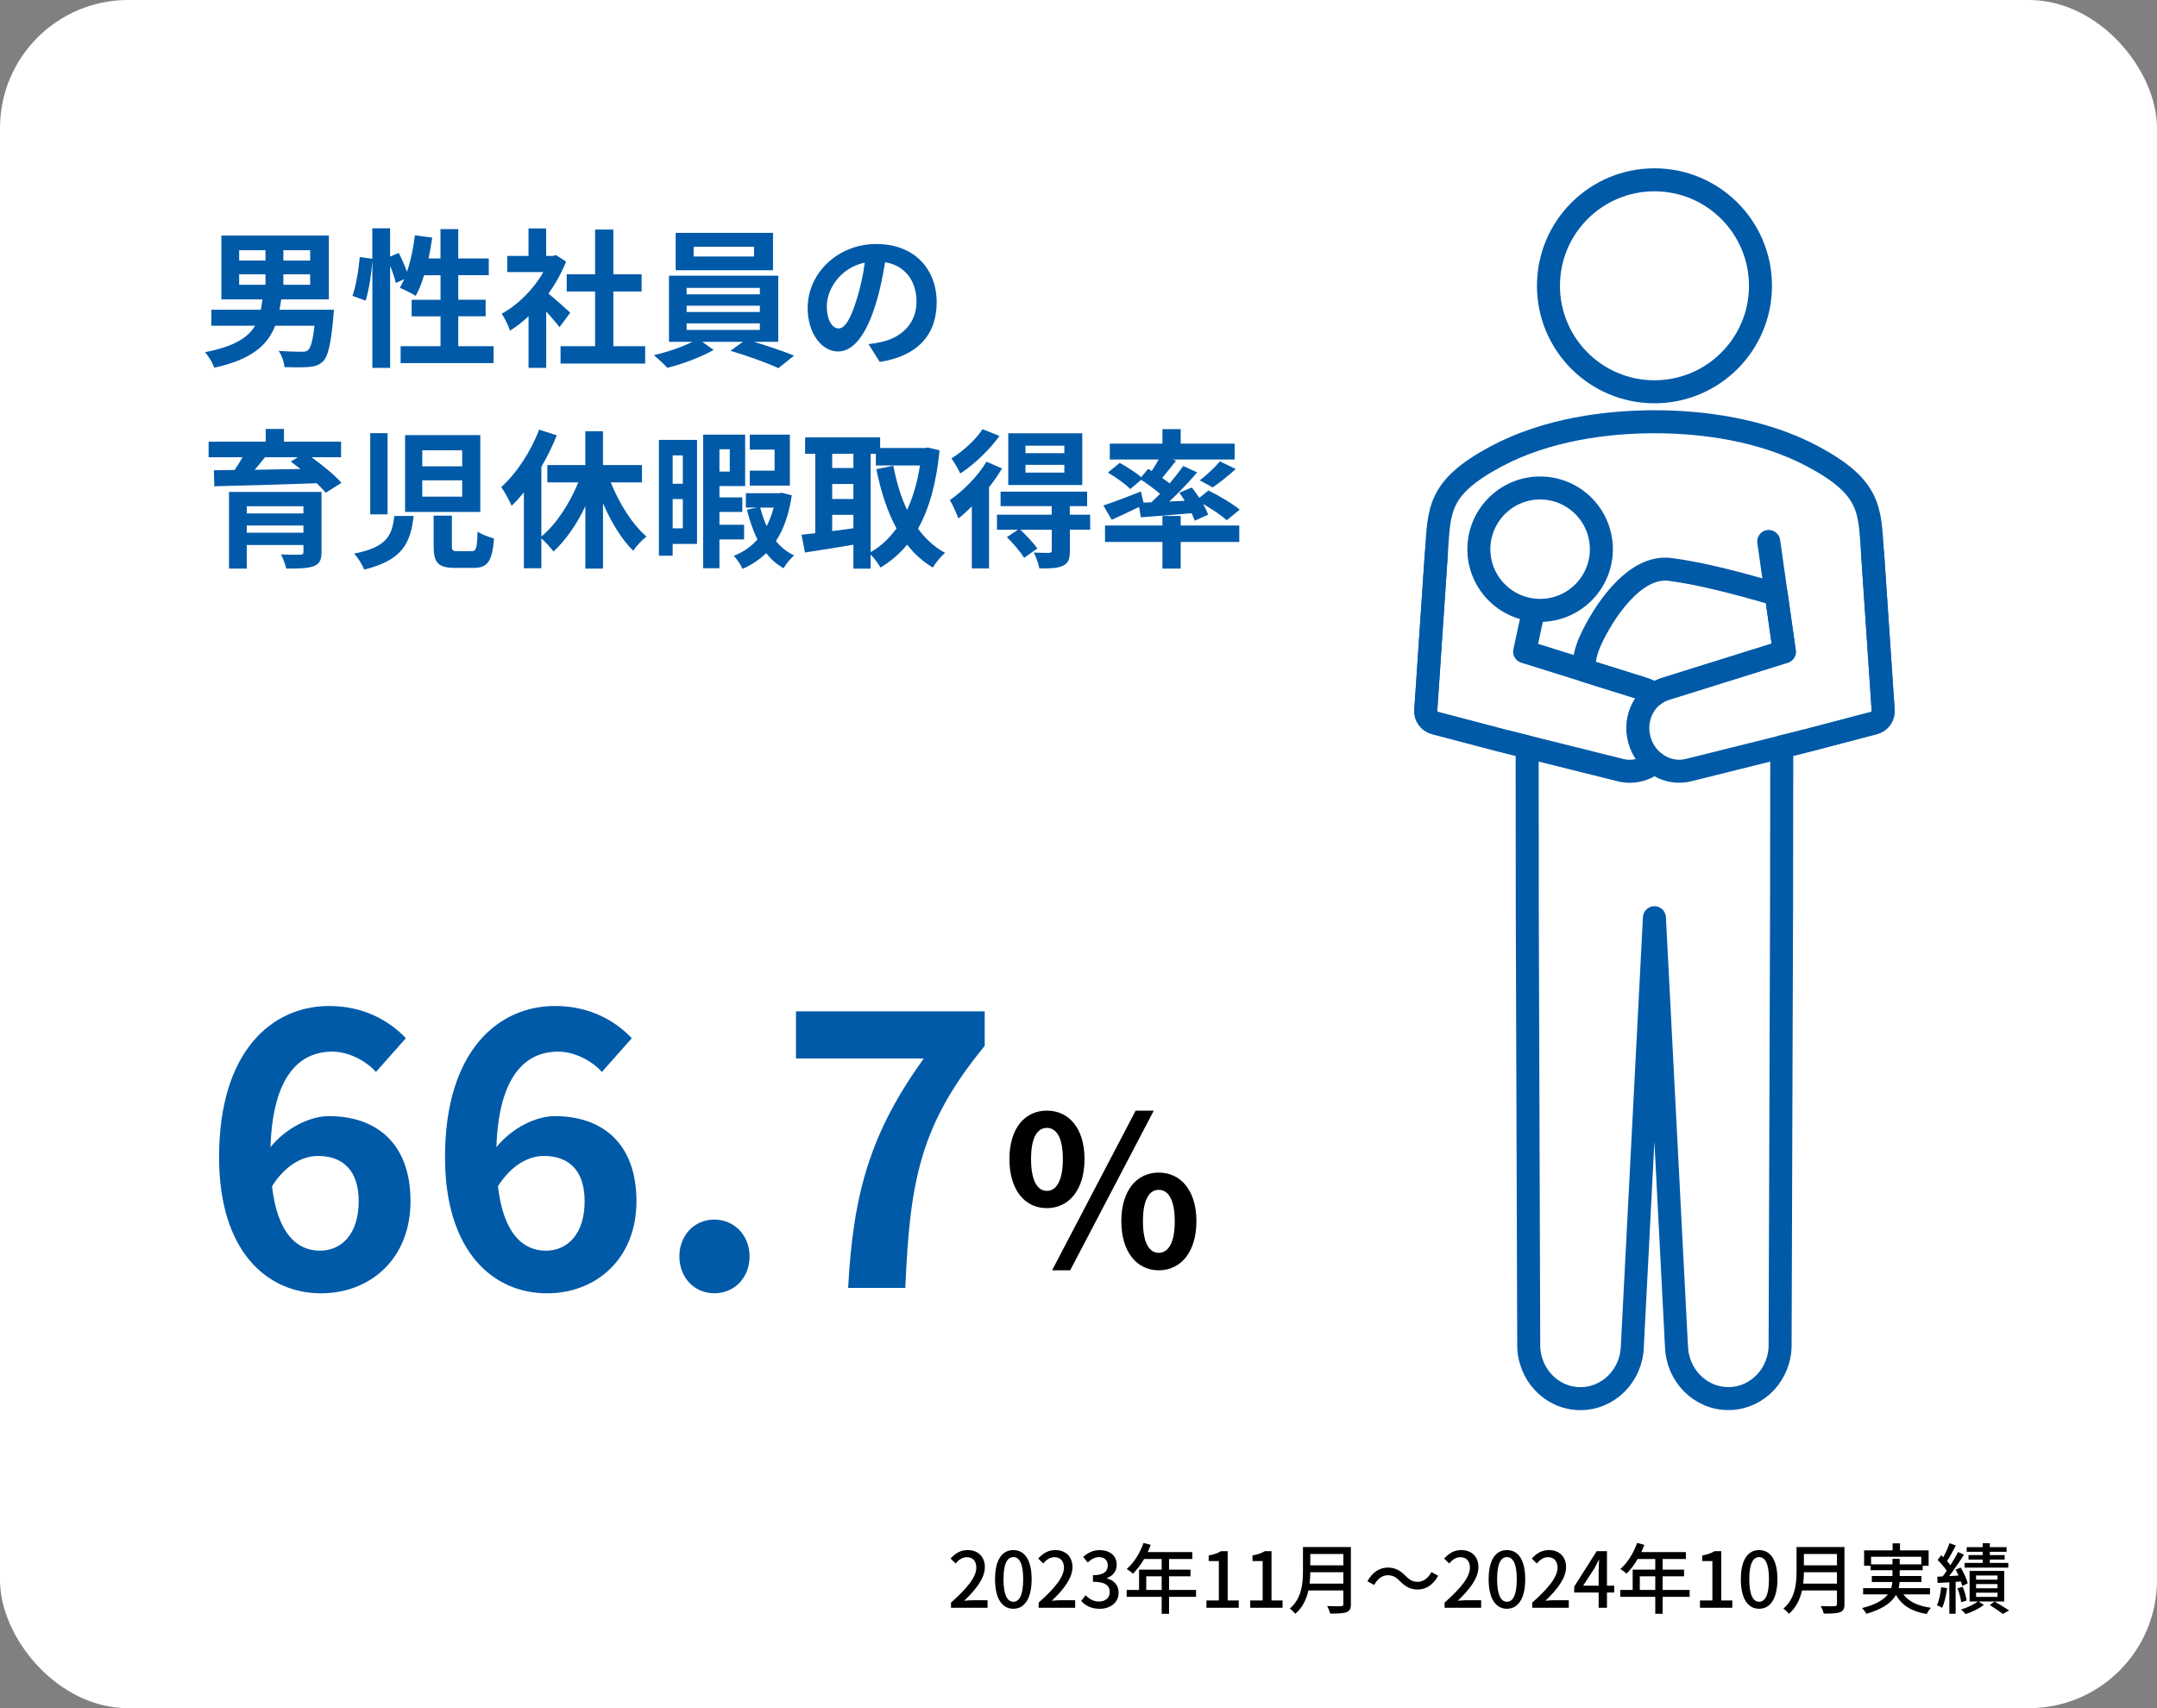 <?xml version="1.0" encoding="UTF-8"?>
<svg id="_レイヤー_2" data-name="レイヤー 2" xmlns="http://www.w3.org/2000/svg" viewBox="0 0 480 380.2">
  <rect x="0" y="0" width="480" height="380.2" fill="#808080" stroke="none"/>
  <defs>
    <style>
      .cls-1 {
        fill: none;
        stroke: #005aa8;
        stroke-linecap: round;
        stroke-linejoin: round;
        stroke-width: 5.12px;
      }

      .cls-2, .cls-3, .cls-4 {
        stroke-width: 0px;
      }

      .cls-3 {
        fill: #fff;
      }

      .cls-4 {
        fill: #005aa8;
      }
    </style>
  </defs>
  <g id="_レイヤー_1-2" data-name="レイヤー 1">
    <g>
      <rect class="cls-3" x="0" width="480" height="380.2" rx="28.51" ry="28.51"/>
      <g>
        <path class="cls-4" d="m48.75,257.54c0-23.48,11.7-33.63,24.5-33.63,7.68,0,13.32,3.24,17.07,7.17l-6.66,7.51c-2.22-2.48-6.06-4.52-9.73-4.52-7.26,0-13.23,5.38-13.74,21.26,3.5-4.35,8.88-6.91,12.98-6.91,10.59,0,18.18,6.06,18.18,18.95s-9.05,20.49-19.89,20.49c-11.95,0-22.71-9.22-22.71-30.31Zm11.78,6.49c1.2,10.41,5.46,14.34,10.67,14.34,4.78,0,8.62-3.67,8.62-11.01,0-6.91-3.59-10.07-9.05-10.07-3.24,0-7.09,1.79-10.24,6.74Z"/>
        <path class="cls-4" d="m99.03,257.54c0-23.48,11.7-33.63,24.5-33.63,7.68,0,13.32,3.24,17.07,7.17l-6.66,7.51c-2.22-2.48-6.06-4.52-9.73-4.52-7.26,0-13.23,5.38-13.74,21.26,3.5-4.35,8.88-6.91,12.98-6.91,10.59,0,18.18,6.06,18.18,18.95s-9.05,20.49-19.89,20.49c-11.95,0-22.71-9.22-22.71-30.31Zm11.78,6.49c1.2,10.41,5.46,14.34,10.67,14.34,4.78,0,8.62-3.67,8.62-11.01,0-6.91-3.59-10.07-9.05-10.07-3.24,0-7.09,1.79-10.24,6.74Z"/>
        <path class="cls-4" d="m151.18,279.65c0-4.69,3.33-8.2,7.77-8.2s7.85,3.5,7.85,8.2-3.33,8.2-7.85,8.2-7.77-3.59-7.77-8.2Z"/>
        <path class="cls-4" d="m205.56,235.6h-28.43v-10.5h42v7.68c-14.34,17.5-16.65,29.88-17.67,53.87h-12.72c1.11-21.26,5.04-34.66,16.82-51.05Z"/>
        <path class="cls-2" d="m224.63,257.98c0-6.85,3.42-10.78,8.33-10.78s8.38,3.93,8.38,10.78-3.47,10.92-8.38,10.92-8.33-4.03-8.33-10.92Zm11.89,0c0-5.04-1.57-6.94-3.56-6.94s-3.52,1.9-3.52,6.94,1.53,7.08,3.52,7.08,3.56-2.04,3.56-7.08Zm16.2-10.78h4.03l-18.6,35.54h-4.03l18.6-35.54Zm-3.19,24.62c0-6.9,3.47-10.83,8.33-10.83s8.38,3.93,8.38,10.83-3.52,10.92-8.38,10.92-8.33-4.07-8.33-10.92Zm11.89,0c0-5.04-1.57-6.99-3.56-6.99s-3.52,1.94-3.52,6.99,1.53,7.03,3.52,7.03,3.56-1.99,3.56-7.03Z"/>
      </g>
      <g>
        <path class="cls-4" d="m74.31,68.94s-.07,1.06-.13,1.6c-.53,6.06-1.2,8.78-2.26,9.85-.93.93-1.93,1.2-3.33,1.3-1.16.1-3.19.07-5.29.03-.07-1.13-.6-2.63-1.3-3.63,2.06.17,4.16.2,5.06.2.7,0,1.1-.03,1.46-.33.6-.5,1.1-2.16,1.46-5.46h-8.75c-1.66,4.29-5.19,7.52-13.57,9.35-.3-1.03-1.26-2.6-2.06-3.46,6.49-1.26,9.58-3.23,11.15-5.89h-9.72v-3.56h11.01c.13-.73.27-1.5.37-2.3h-9.15v-14.21h23.92v14.21h-10.61c-.1.8-.23,1.53-.37,2.3h12.11Zm-21.09-10.95h5.86v-2.3h-5.86v2.3Zm0,5.39h5.86v-2.33h-5.86v2.33Zm15.8-7.69h-5.96v2.3h5.96v-2.3Zm0,5.36h-5.96v2.33h5.96v-2.33Z"/>
        <path class="cls-4" d="m109.84,77.06v3.76h-20.69v-3.76h8.88v-6.65h-6.42v-3.69h6.42v-5.46h-3.66c-.5,1.73-1.16,3.33-1.86,4.59-.8-.5-2.59-1.4-3.53-1.8.33-.6.67-1.23,1-1.93l-1.9.87c-.2-1-.7-2.46-1.26-3.83v22.72h-3.96v-23.79c-.2,2.79-.73,6.45-1.5,8.82l-2.93-1.06c.8-2.2,1.4-5.92,1.63-8.65l2.79.4v-6.79h3.96v6.29l1.93-.8c.67,1.3,1.36,2.89,1.83,4.19.83-2.43,1.43-5.29,1.76-8.12l3.86.53c-.23,1.56-.5,3.13-.83,4.62h2.66v-6.52h3.96v6.52h6.79v3.73h-6.79v5.46h6.09v3.69h-6.09v6.65h7.85Z"/>
        <path class="cls-4" d="m124.51,72.83c-.7-.93-1.83-2.26-2.96-3.49v12.54h-3.93v-11.48c-1.33,1.23-2.73,2.33-4.13,3.19-.33-1.06-1.26-2.99-1.86-3.76,3.63-1.96,7.12-5.46,9.28-9.28h-8.02v-3.59h4.72v-6.12h3.93v6.12h1.5l.7-.17,2.23,1.43c-1,2.53-2.33,4.92-3.93,7.12,1.6,1.3,4.16,3.59,4.86,4.26l-2.4,3.23Zm19.06,4.23v3.86h-18.83v-3.86h7.69v-12.18h-6.32v-3.83h6.32v-9.95h4.06v9.95h6.29v3.83h-6.29v12.18h7.09Z"/>
        <path class="cls-4" d="m167.79,76.09c3.13.93,6.62,2.13,8.92,3.06l-3.49,2.79c-2.56-1.2-7.15-2.83-10.68-3.86l2.79-2h-9.08l2.56,1.8c-2.69,1.56-6.95,3.16-10.31,3.99-.73-.83-2.1-2.06-2.99-2.83,2.89-.63,6.32-1.83,8.58-2.96h-5.22v-14.71h24.32v14.71h-5.39Zm4.23-15.94h-21.66v-8.32h21.66v8.32Zm-19.23,5.36h16.3v-1.43h-16.3v1.43Zm0,3.93h16.3v-1.4h-16.3v1.4Zm0,3.99h16.3v-1.46h-16.3v1.46Zm15.01-18.5h-13.44v2.16h13.44v-2.16Z"/>
        <path class="cls-4" d="m195.77,80.55l-2.5-3.96c1.26-.13,2.2-.33,3.09-.53,4.26-1,7.59-4.06,7.59-8.92,0-4.59-2.5-8.02-6.99-8.78-.47,2.83-1.03,5.89-2,9.02-2,6.72-4.86,10.85-8.48,10.85s-6.75-4.06-6.75-9.68c0-7.69,6.65-14.24,15.27-14.24s13.44,5.72,13.44,12.98-4.29,11.98-12.68,13.27Zm-9.15-7.45c1.4,0,2.7-2.1,4.06-6.59.77-2.46,1.4-5.29,1.76-8.05-5.49,1.13-8.45,5.99-8.45,9.65,0,3.36,1.33,4.99,2.63,4.99Z"/>
        <path class="cls-4" d="m69.32,101.77c2.43,1.76,5.19,3.99,6.65,5.69l-3.49,2.23c-.5-.63-1.2-1.36-2-2.13-8.28.3-16.97.53-22.79.67l-.1-3.56,4.62-.07c.63-.9,1.23-1.9,1.76-2.83h-7.55v-3.46h12.71v-2.83h4.06v2.83h12.71v3.46h-6.59Zm2.23,21.09c0,1.86-.47,2.7-1.83,3.19-1.36.47-3.33.5-6.02.5-.2-.96-.73-2.26-1.16-3.16,1.6.1,3.73.1,4.23.07.6,0,.76-.17.76-.63v-1.53h-12.61v5.26h-3.96v-17.07h20.59v13.37Zm-16.64-10.18v1.6h12.61v-1.6h-12.61Zm12.61,5.89v-1.6h-12.61v1.6h12.61Zm-8.55-16.8c-.73.93-1.53,1.9-2.3,2.79,3.23-.07,6.69-.1,10.18-.17-.73-.6-1.46-1.16-2.16-1.66l1.6-.96h-7.32Z"/>
        <path class="cls-4" d="m92.04,114.84c-.67,5.86-2.3,9.81-11.01,11.94-.37-1.06-1.4-2.7-2.23-3.56,7.49-1.46,8.45-4.19,8.95-8.38h4.29Zm-5.79-18.43v18.07h-3.86v-18.07h3.86Zm20.63.43v17.1h-16.74v-17.1h16.74Zm-12.91,6.95h8.88v-3.56h-8.88v3.56Zm0,6.75h8.88v-3.63h-8.88v3.63Zm6.59,4.23v6.75c0,1,.17,1.16,1.3,1.16h3.06c1.06,0,1.23-.57,1.36-4.39.8.67,2.59,1.26,3.66,1.56-.43,5.22-1.46,6.55-4.62,6.55h-4.06c-3.83,0-4.76-1.23-4.76-4.82v-6.82h4.06Z"/>
        <path class="cls-4" d="m135.92,107.39c1.9,4.72,4.79,9.32,7.95,12.04-.96.7-2.3,2.13-2.96,3.16-2.6-2.56-4.92-6.39-6.72-10.58v14.54h-3.93v-13.87c-1.93,4.03-4.39,7.59-7.09,10.08-.63-.86-1.8-2.13-2.7-2.93v6.65h-3.89v-16.9c-.9,1.1-1.8,2.13-2.73,2.99-.4-.96-1.6-3.19-2.3-4.16,3.36-3.03,6.55-7.82,8.42-12.78l3.93,1.26c-.93,2.33-2.1,4.76-3.43,7.02v15.5c3.29-2.7,6.29-7.32,8.22-12.04h-6.89v-3.86h8.45v-7.52h3.93v7.52h8.68v3.86h-6.95Z"/>
        <path class="cls-4" d="m155.11,121.06h-5.42v2.63h-3.06v-25.78h8.48v23.16Zm-5.42-19.7v6.32h2.26v-6.32h-2.26Zm2.26,16.24v-6.52h-2.26v6.52h2.26Zm8.15,2.46v6.42h-3.63v-29.74h9.35v11.44h-5.72v2.53h5.09v3.23h-5.09v2.86h5.49v3.26h-5.49Zm0-20.06v4.96h2.3v-4.96h-2.3Zm16.1,10.25c-.63,4.26-1.83,7.59-3.53,10.18,1.13,1.36,2.46,2.46,4.03,3.19-.77.67-1.8,1.93-2.33,2.86-1.5-.86-2.79-1.96-3.86-3.36-1.5,1.43-3.23,2.6-5.26,3.49-.43-.9-1.26-2.2-1.96-2.89,2.06-.8,3.83-2.03,5.26-3.63-.96-2-1.76-4.23-2.33-6.65l2.26-.47h-2.5v-3.19h7.39l.63-.1,2.2.57Zm-.43-2.16h-8.92v-3.33h5.52v-4.69h-5.52v-3.33h8.92v11.35Zm-6.59,4.89c.37,1.46.83,2.83,1.43,4.13.63-1.26,1.16-2.6,1.56-4.13h-2.99Z"/>
        <path class="cls-4" d="m209.08,100.24c-.7,7.25-2.3,12.98-4.79,17.43,1.63,2.23,3.63,4.09,6.02,5.39-.9.73-2.13,2.23-2.73,3.26-2.26-1.36-4.13-3.06-5.72-5.09-1.7,2.06-3.66,3.73-5.92,5.09-.5-.87-1.4-2.1-2.2-2.89v3.13h-3.83v-5.32c-3.83.67-7.72,1.26-10.78,1.73l-.77-3.96c.9-.1,1.93-.2,3.06-.33v-17.67h-2.26v-3.66h16.7v2.36h9.95l.67-.1,2.6.63Zm-23.89.77v3.16h4.72v-3.16h-4.72Zm0,10.05h4.72v-3.33h-4.72v3.33Zm0,7.15c1.53-.2,3.13-.43,4.72-.63v-2.99h-4.72v3.63Zm8.55,4.69c2.2-1.23,4.13-3.03,5.76-5.29-2.03-3.69-3.46-8.15-4.49-13.18l3.79-.77c.67,3.56,1.66,6.92,3.06,9.85,1.3-2.86,2.3-6.19,2.86-9.91h-9.81v-2.59h-1.16v21.89Z"/>
        <path class="cls-4" d="m222.98,104.26c-.8,1.4-1.8,2.79-2.89,4.19v18.07h-3.83v-13.81c-1,1-2,1.93-2.99,2.69-.3-.86-1.3-3.13-1.9-4.09,2.96-2.06,6.22-5.29,8.15-8.55l3.46,1.5Zm-.57-7.22c-2.2,3.06-5.59,6.32-8.72,8.35-.4-.9-1.36-2.53-1.96-3.36,2.6-1.6,5.52-4.29,6.92-6.52l3.76,1.53Zm20.23,20.86h-4.56v4.72c0,1.83-.33,2.76-1.63,3.33-1.23.57-2.89.57-5.16.57-.17-1.06-.73-2.53-1.23-3.53,1.4.07,2.96.07,3.39.07.47-.03.6-.17.6-.53v-4.62h-6.99c1.33,1.26,2.96,2.99,3.79,4.16l-2.96,2.1c-.73-1.26-2.43-3.23-3.83-4.62l2.46-1.63h-4.66v-3.36h12.18v-1.9h-11.38v-3.23h19.26v3.23h-3.86v1.9h4.52l.03,3.36Zm-1.8-9.95h-16.47v-11.51h16.47v11.51Zm-3.99-8.75h-8.65v1.66h8.65v-1.66Zm0,4.26h-8.65v1.73h8.65v-1.73Z"/>
        <path class="cls-4" d="m256.25,111.78c.63-.6,1.26-1.23,1.9-1.86-1.2-1.03-2.79-2.2-4.19-3.13l-2.43,2.06c-1.03-1.06-3.23-2.66-4.99-3.66l2.63-2.16c1.53.83,3.56,2.13,4.79,3.16l1.53-1.83.8.47c.53-.8,1.1-1.73,1.56-2.56h-10.88v-3.53h11.71v-3.23h4.06v3.23h12.01v3.53h-13.77l.73.27c-1.03,1.33-2.13,2.7-3.09,3.83.6.43,1.16.83,1.66,1.23,1.13-1.36,2.2-2.7,3.03-3.89l3.09,1.43c-1.83,2.16-4.06,4.49-6.19,6.49l3.43-.17c-.37-.63-.8-1.23-1.2-1.8l2.79-1.16c.53.7,1.13,1.5,1.66,2.3l2.03-1.63c2.3,1.13,5.39,2.96,6.95,4.26l-2.86,2.36c-1.13-1-3.26-2.46-5.29-3.63.5.87.9,1.7,1.13,2.4l-2.99,1.33c-.17-.5-.4-1.06-.7-1.66-4.03.37-8.08.67-11.28.9l-.4-2.3c-2.1,1.03-4.29,2.06-6.09,2.86l-1.86-3.19c2.1-.67,5.29-1.9,8.35-3.09l.6,2.46,1.76-.07Zm6.49,5.19h13.04v3.66h-13.04v5.92h-4.06v-5.92h-12.78v-3.66h12.78v-2.13h4.06v2.13Zm4.23-10.05c1.5-1.13,3.36-2.86,4.49-4.23l3.53,1.7c-1.7,1.56-3.63,3.06-5.12,4.09l-2.89-1.56Z"/>
      </g>
      <g>
        <path class="cls-2" d="m211.63,356.7c3.71-3.29,5.63-5.73,5.63-7.8,0-1.37-.74-2.31-2.14-2.31-.99,0-1.81.63-2.48,1.4l-1.11-1.1c1.08-1.16,2.19-1.88,3.83-1.88,2.31,0,3.8,1.51,3.8,3.78,0,2.43-1.93,4.95-4.6,7.5.65-.07,1.44-.12,2.05-.12h3.15v1.68h-8.13v-1.15Z"/>
        <path class="cls-2" d="m221.43,351.5c0-4.36,1.59-6.49,4.07-6.49s4.07,2.14,4.07,6.49-1.61,6.57-4.07,6.57-4.07-2.19-4.07-6.57Zm6.26,0c0-3.61-.91-4.93-2.19-4.93s-2.19,1.32-2.19,4.93.91,5.01,2.19,5.01,2.19-1.37,2.19-5.01Z"/>
        <path class="cls-2" d="m231.13,356.7c3.71-3.29,5.63-5.73,5.63-7.8,0-1.37-.74-2.31-2.14-2.31-.99,0-1.81.63-2.48,1.4l-1.11-1.1c1.08-1.16,2.19-1.88,3.83-1.88,2.31,0,3.8,1.51,3.8,3.78,0,2.43-1.93,4.95-4.6,7.5.65-.07,1.44-.12,2.05-.12h3.15v1.68h-8.13v-1.15Z"/>
        <path class="cls-2" d="m240.61,356.34l.96-1.27c.74.75,1.68,1.39,2.98,1.39,1.42,0,2.4-.79,2.4-2.09,0-1.4-.89-2.31-3.73-2.31v-1.45c2.48,0,3.3-.94,3.3-2.21,0-1.11-.74-1.81-1.93-1.83-.98.02-1.8.5-2.52,1.2l-1.03-1.23c.99-.89,2.16-1.52,3.61-1.52,2.26,0,3.85,1.16,3.85,3.25,0,1.45-.84,2.46-2.17,2.96v.09c1.45.36,2.6,1.45,2.6,3.15,0,2.28-1.9,3.61-4.21,3.61-1.98,0-3.27-.79-4.11-1.73Z"/>
        <path class="cls-2" d="m266.16,355.42h-6.01v3.78h-1.64v-3.78h-7.79v-1.54h2.76v-4.52h5.03v-2.36h-3.92c-.74,1.27-1.59,2.4-2.46,3.25-.31-.27-.99-.79-1.39-1.03,1.57-1.35,2.94-3.53,3.73-5.8l1.61.43c-.21.53-.45,1.1-.67,1.61h9.91v1.54h-5.17v2.36h4.77v1.49h-4.77v3.03h6.01v1.54Zm-7.65-1.54v-3.03h-3.44v3.03h3.44Z"/>
        <path class="cls-2" d="m268.47,356.22h2.76v-8.76h-2.26v-1.25c1.18-.22,2.02-.51,2.74-.96h1.49v10.97h2.46v1.63h-7.19v-1.63Z"/>
        <path class="cls-2" d="m278.22,356.22h2.76v-8.76h-2.26v-1.25c1.18-.22,2.02-.51,2.74-.96h1.49v10.97h2.46v1.63h-7.19v-1.63Z"/>
        <path class="cls-2" d="m300.62,357.04c0,1.03-.27,1.52-.96,1.78-.72.29-1.88.33-3.66.33-.1-.46-.41-1.23-.68-1.68,1.33.07,2.7.05,3.11.03.38,0,.51-.14.51-.5v-3h-7.77c-.45,1.92-1.3,3.82-2.93,5.2-.24-.34-.86-.92-1.22-1.16,2.67-2.29,2.93-5.65,2.93-8.34v-5.37h10.66v12.7Zm-1.68-4.57v-2.53h-7.36c0,.79-.05,1.64-.15,2.53h7.51Zm-7.36-6.59v2.53h7.36v-2.53h-7.36Z"/>
        <path class="cls-2" d="m311.55,351.94c-.84-.84-1.52-1.33-2.74-1.33s-2.33.87-3.01,2.17l-1.51-.82c1.11-2.02,2.72-3.06,4.54-3.06,1.59,0,2.76.63,3.95,1.85.84.84,1.52,1.33,2.74,1.33s2.33-.87,3.01-2.17l1.51.82c-1.11,2.02-2.72,3.06-4.54,3.06-1.59,0-2.76-.63-3.95-1.85Z"/>
        <path class="cls-2" d="m321.47,356.7c3.71-3.29,5.63-5.73,5.63-7.8,0-1.37-.74-2.31-2.14-2.31-.99,0-1.81.63-2.48,1.4l-1.11-1.1c1.08-1.16,2.19-1.88,3.83-1.88,2.31,0,3.8,1.51,3.8,3.78,0,2.43-1.93,4.95-4.6,7.5.65-.07,1.44-.12,2.05-.12h3.15v1.68h-8.13v-1.15Z"/>
        <path class="cls-2" d="m331.27,351.5c0-4.36,1.59-6.49,4.07-6.49s4.07,2.14,4.07,6.49-1.61,6.57-4.07,6.57-4.07-2.19-4.07-6.57Zm6.26,0c0-3.61-.91-4.93-2.19-4.93s-2.19,1.32-2.19,4.93.91,5.01,2.19,5.01,2.19-1.37,2.19-5.01Z"/>
        <path class="cls-2" d="m340.97,356.7c3.71-3.29,5.63-5.73,5.63-7.8,0-1.37-.74-2.31-2.14-2.31-.99,0-1.81.63-2.48,1.4l-1.11-1.1c1.08-1.16,2.19-1.88,3.83-1.88,2.31,0,3.8,1.51,3.8,3.78,0,2.43-1.93,4.95-4.6,7.5.65-.07,1.44-.12,2.05-.12h3.15v1.68h-8.13v-1.15Z"/>
        <path class="cls-2" d="m359.21,354.46h-1.61v3.39h-1.85v-3.39h-5.44v-1.32l5.01-7.89h2.28v7.68h1.61v1.52Zm-3.46-1.52v-3.3c0-.68.07-1.75.1-2.43h-.07c-.31.63-.65,1.28-1.01,1.93l-2.48,3.8h3.46Z"/>
        <path class="cls-2" d="m376,355.42h-6.01v3.78h-1.64v-3.78h-7.79v-1.54h2.76v-4.52h5.03v-2.36h-3.92c-.74,1.27-1.59,2.4-2.46,3.25-.31-.27-.99-.79-1.39-1.03,1.57-1.35,2.94-3.53,3.73-5.8l1.61.43c-.21.53-.45,1.1-.67,1.61h9.91v1.54h-5.17v2.36h4.77v1.49h-4.77v3.03h6.01v1.54Zm-7.65-1.54v-3.03h-3.44v3.03h3.44Z"/>
        <path class="cls-2" d="m378.3,356.22h2.76v-8.76h-2.26v-1.25c1.18-.22,2.02-.51,2.74-.96h1.49v10.97h2.46v1.63h-7.19v-1.63Z"/>
        <path class="cls-2" d="m387.39,351.5c0-4.36,1.59-6.49,4.07-6.49s4.07,2.14,4.07,6.49-1.61,6.57-4.07,6.57-4.07-2.19-4.07-6.57Zm6.26,0c0-3.61-.91-4.93-2.19-4.93s-2.19,1.32-2.19,4.93.91,5.01,2.19,5.01,2.19-1.37,2.19-5.01Z"/>
        <path class="cls-2" d="m410.46,357.04c0,1.03-.27,1.52-.96,1.78-.72.29-1.88.33-3.66.33-.1-.46-.41-1.23-.68-1.68,1.33.07,2.7.05,3.11.03.38,0,.51-.14.51-.5v-3h-7.77c-.45,1.92-1.3,3.82-2.93,5.2-.24-.34-.86-.92-1.22-1.16,2.67-2.29,2.93-5.65,2.93-8.34v-5.37h10.66v12.7Zm-1.68-4.57v-2.53h-7.36c0,.79-.05,1.64-.15,2.53h7.51Zm-7.36-6.59v2.53h7.36v-2.53h-7.36Z"/>
        <path class="cls-2" d="m423.56,354.87c1.2,1.63,3.27,2.6,6.14,2.98-.34.31-.74.96-.96,1.39-3.34-.57-5.51-1.9-6.83-4.26-.92,1.64-2.81,3.13-6.57,4.21-.17-.32-.63-.94-.98-1.27,3.15-.8,4.84-1.88,5.75-3.05h-5.51v-1.39h6.25c.14-.46.22-.91.26-1.37h-4.57v-1.32h4.59v-1.3h-4.86v-.99h-1.45v-3.42h6.35v-1.57h1.64v1.57h6.37v3.42h-1.32v.99h-5.12v1.3h4.84v1.32h-4.86c-.03.46-.1.92-.21,1.37h6.98v1.39h-5.94Zm-2.43-6.69v-1.22h1.61v1.22h4.81v-1.69h-11.18v1.69h4.76Z"/>
        <path class="cls-2" d="m433.29,353.5c-.22,1.61-.58,3.27-1.11,4.35-.26-.17-.86-.44-1.16-.56.5-1.03.8-2.55.96-4.01l1.32.22Zm1.9-1.42v7.1h-1.4v-7c-.94.05-1.83.12-2.6.15l-.09-1.39,1.2-.07c.29-.38.62-.8.92-1.25-.5-.77-1.32-1.69-2.04-2.41l.8-1.06c.15.14.31.29.46.45.53-.96,1.08-2.19,1.39-3.12l1.4.51c-.6,1.16-1.34,2.53-1.95,3.47.29.32.55.63.75.92.65-1.01,1.27-2.07,1.69-2.94l1.32.6c-.96,1.52-2.19,3.34-3.3,4.76.67-.05,1.39-.09,2.1-.12-.21-.46-.43-.91-.65-1.32l1.13-.46c.67,1.11,1.35,2.57,1.56,3.53l-1.23.55c-.07-.29-.15-.63-.29-.99l-1.18.09Zm1.23,4.52c-.09-.84-.41-2.1-.82-3.08l1.15-.34c.41.96.79,2.22.89,3.05l-1.22.38Zm9.58-.14h-5.7l1.18.75c-1.03.8-2.7,1.63-4.07,2.05-.24-.31-.68-.75-1.01-1.03,1.33-.38,2.89-1.11,3.71-1.78h-1.81v-6.81h7.7v6.81Zm.91-7.55h-9.72v-1.04h4.02v-.75h-3.15v-.99h3.15v-.74h-3.56v-1.03h3.56v-.87h1.59v.87h3.73v1.03h-3.73v.74h3.3v.99h-3.3v.75h4.11v1.04Zm-2.4,1.76h-4.77v.92h4.77v-.92Zm0,1.9h-4.77v.94h4.77v-.94Zm0,1.92h-4.77v.94h4.77v-.94Zm-.65,1.97c1.13.65,2.45,1.45,3.23,1.99l-1.39.77c-.67-.51-1.87-1.33-2.91-1.98l1.06-.77Z"/>
      </g>
      <g>
        <path class="cls-1" d="m393.6,120.52l3.47,24.53-26.11,8.16c-4.78,1.32-7.53,6.45-6.14,11.46,1.38,5.01,6.38,8,11.16,6.68l17.47-4.35,9.09-2.28,14.51-3.8c1.28-.33,2.13-1.54,2.02-2.85l-2.35-34.88"/>
        <path class="cls-1" d="m319.64,123.19l-2.35,34.88c-.11,1.31.75,2.51,2.03,2.85l14.5,3.81,9.09,2.27,17.46,4.35c2.77.77,5.62.09,7.8-1.61"/>
        <path class="cls-1" d="m341.28,135.78l-2,9.27,26.11,8.16c1.04.29,1.97.75,2.79,1.36"/>
        <path class="cls-1" d="m368.17,87.2c13.03,0,23.59-10.56,23.59-23.59s-10.56-23.59-23.59-23.59-23.59,10.56-23.59,23.59,10.56,23.59,23.59,23.59Z"/>
        <path class="cls-1" d="m373.07,299.56c.13,6.61,5.4,11.86,11.77,11.73,6.37-.13,11.42-5.58,11.29-12.19l.32-96.1s0,0,0,0l.05-36.76,6.02-1.51,14.51-3.81c1.28-.33,2.12-1.54,2.02-2.85l-2.35-34.89c-.68-9.58-.15-14.56-13.25-21.57-11.34-6.07-24.78-7.74-35.28-7.74s-23.95,1.67-35.28,7.74c-13.04,6.99-12.59,11.95-13.25,21.45,0,.04-.02.07-.02.12l-2.35,34.89c-.11,1.31.75,2.51,2.03,2.85l14.5,3.81,6.04,1.51.03,36.77h0l.32,96.1c-.13,6.61,4.92,12.07,11.29,12.19,6.37.13,11.64-5.13,11.77-11.73l4.91-95.31,4.9,95.31Z"/>
        <path class="cls-1" d="m329.13,121.22c.57-7.5,7.11-13.13,14.6-12.57,7.51.56,13.14,7.09,12.59,14.6-.57,7.5-7.11,13.13-14.6,12.57-7.51-.56-13.14-7.09-12.59-14.6Z"/>
        <path class="cls-1" d="m370.95,153.22c-1.02.29-1.96.74-2.77,1.34-.83-.6-1.76-1.05-2.79-1.34l-12.8-4c-.29-2.18.38-4.59,1.42-6.84,2.47-5.37,9.38-16.71,17.66-15.64,6.39.83,14.44,2.84,23.6,5.56l1.81,12.76-26.12,8.16Z"/>
      </g>
    </g>
  </g>
</svg>